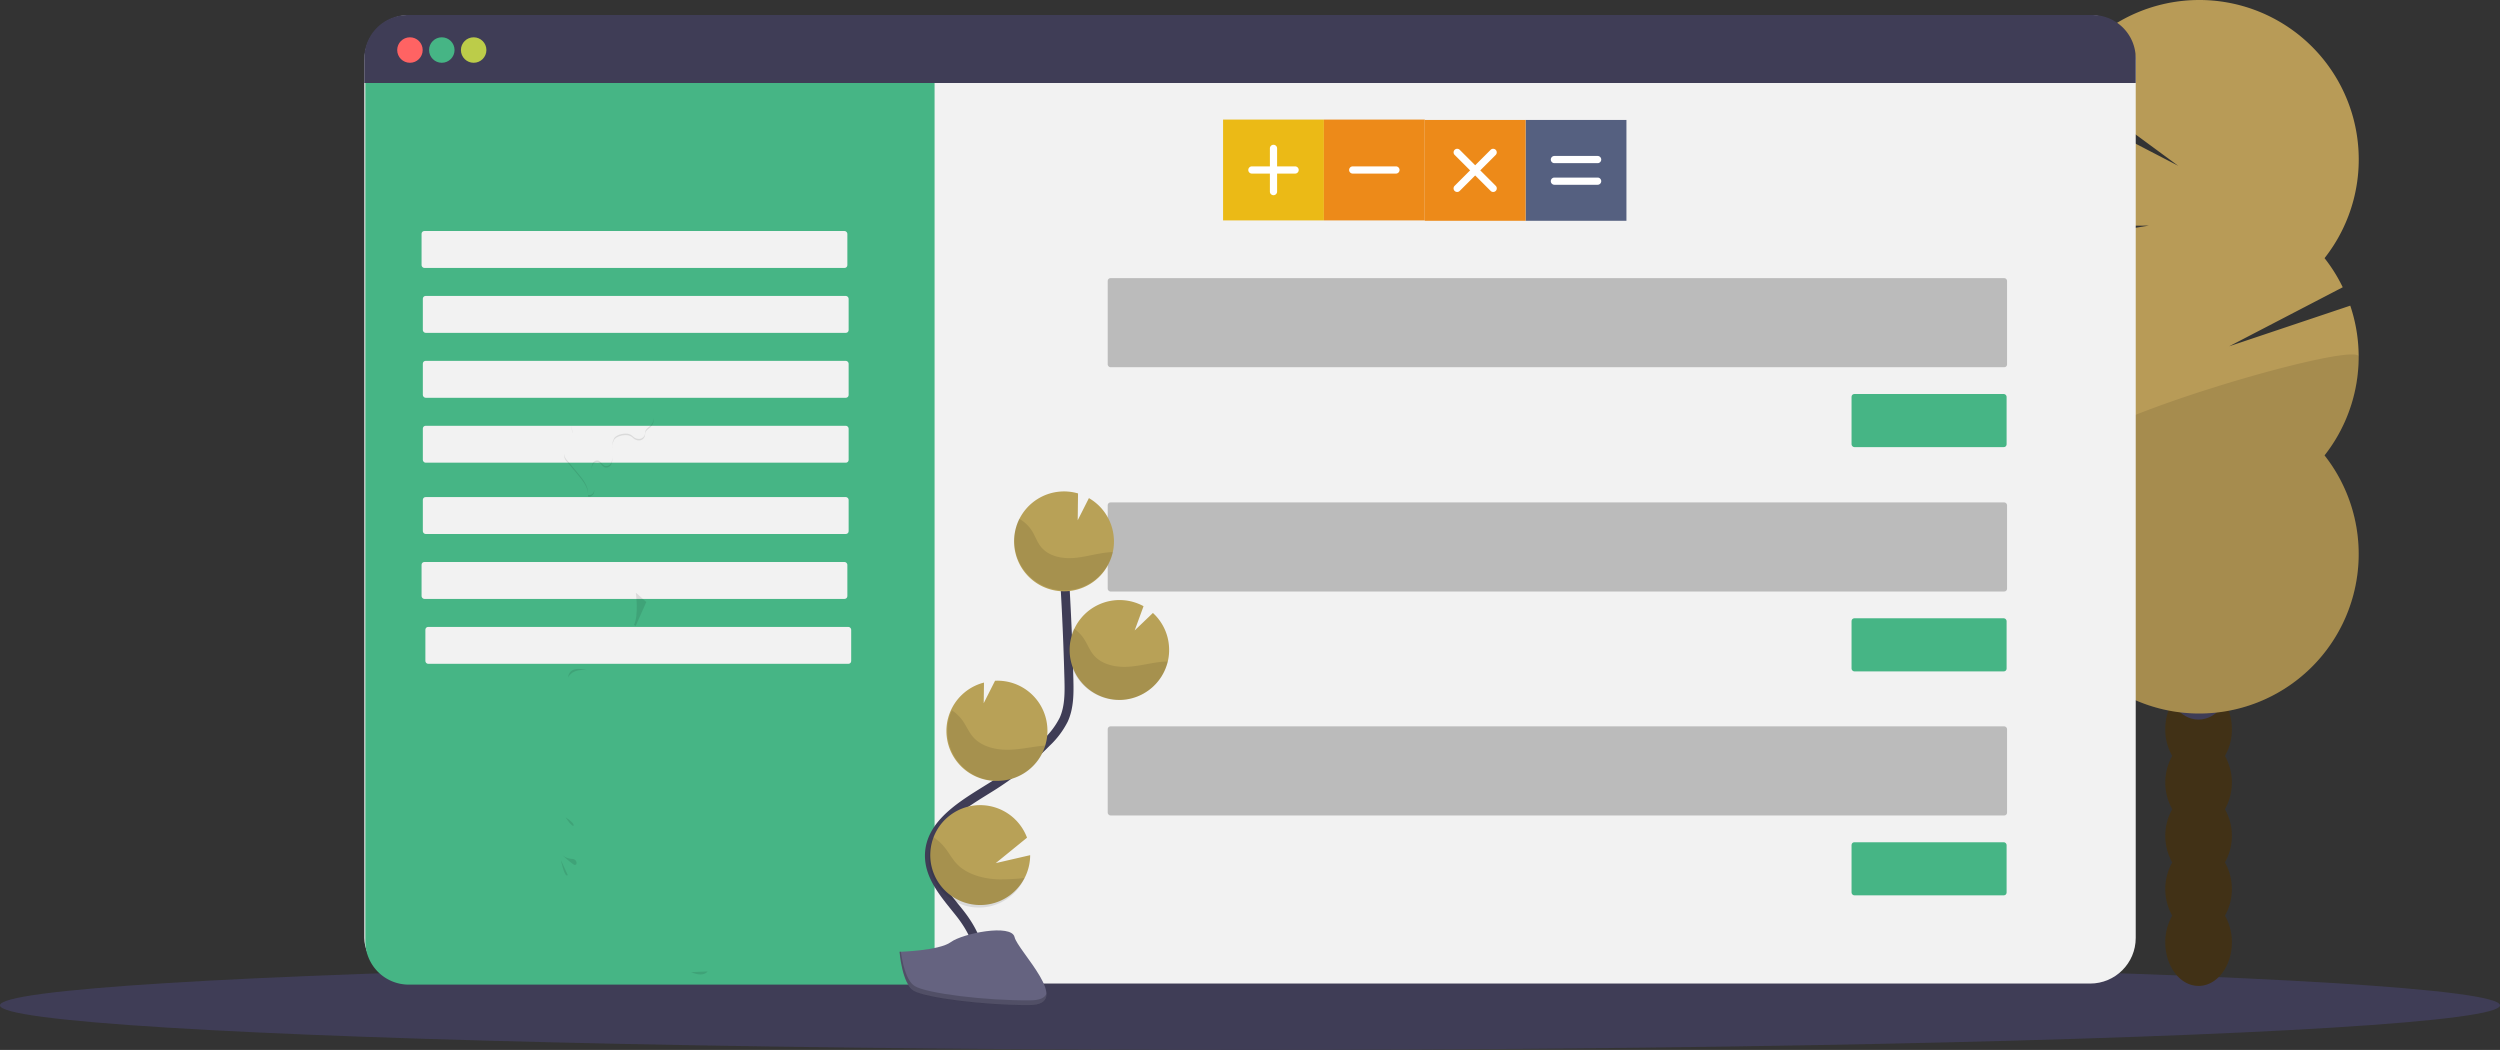 <svg xmlns="http://www.w3.org/2000/svg" xmlns:xlink="http://www.w3.org/1999/xlink" width="1119.879" height="470.318" viewBox="0 0 1119.879 470.318">
  <rect x="0" y="0" width="1119.879" height="470.318" fill="#333333" stroke="none"/>
  <defs>
    <linearGradient id="linear-gradient" x1="-52.727" y1="1" x2="-52.727" gradientUnits="objectBoundingBox">
      <stop offset="0" stop-color="gray" stop-opacity="0.251"/>
      <stop offset="0.54" stop-color="gray" stop-opacity="0.122"/>
      <stop offset="1" stop-color="gray" stop-opacity="0.102"/>
    </linearGradient>
  </defs>
  <g id="undraw_online_friends_x73e" transform="translate(0 0.059)">
    <ellipse id="Ellipse_63" data-name="Ellipse 63" cx="559.939" cy="19.981" rx="559.939" ry="19.981" transform="translate(0 430.299)" fill="#3f3d56"/>
    <path id="Path_4002" data-name="Path 4002" d="M1057.637,557.086a23.542,23.542,0,0,0,3.111-11.931c0-10.78-6.661-19.524-14.919-19.524s-14.91,8.744-14.91,19.524a23.538,23.538,0,0,0,3.111,11.931,24.434,24.434,0,0,0,0,23.863,24.415,24.415,0,0,0,0,23.853,24.434,24.434,0,0,0,0,23.863,23.538,23.538,0,0,0-3.111,11.931c0,10.78,6.66,19.524,14.91,19.524s14.919-8.744,14.919-19.524a23.541,23.541,0,0,0-3.111-11.931,24.434,24.434,0,0,0,0-23.863,24.415,24.415,0,0,0,0-23.853A24.434,24.434,0,0,0,1057.637,557.086Z" transform="translate(-60.974 -218.537)" fill="#413116"/>
    <ellipse id="Ellipse_64" data-name="Ellipse 64" cx="14.91" cy="19.524" rx="14.91" ry="19.524" transform="translate(969.908 283.23)" fill="#3f3d56"/>
    <ellipse id="Ellipse_65" data-name="Ellipse 65" cx="14.91" cy="19.524" rx="14.91" ry="19.524" transform="translate(969.908 259.368)" fill="#3f3d56"/>
    <path id="Path_4003" data-name="Path 4003" d="M987.1,318.471a71.8,71.8,0,0,1-5.557-8.173l39.191-6.432-42.388.314a71.57,71.57,0,0,1-1.36-56.6l56.86,29.5L981.41,238.528a71.436,71.436,0,1,1,117.982,79.923,70.49,70.49,0,0,1,8.144,13.035l-50.865,26.441,54.234-18.2a71.475,71.475,0,0,1-11.522,67.079,71.436,71.436,0,1,1-112.273,0,71.436,71.436,0,0,1,0-88.334Z" transform="translate(-58.105 -202.87)" fill="#b89b57"/>
    <path id="Path_4004" data-name="Path 4004" d="M1114.713,370.736a71.122,71.122,0,0,1-15.29,44.167,71.436,71.436,0,1,1-112.273,0C977.53,402.753,1114.713,362.725,1114.713,370.736Z" transform="translate(-58.107 -210.969)" opacity="0.1"/>
    <rect id="Rectangle_525" data-name="Rectangle 525" width="793.525" height="433.87" rx="20.42" transform="translate(163.177 6.657)" fill="#f2f2f2"/>
    <path id="Path_4005" data-name="Path 4005" d="M172,29.5H426.994V442.438H191.429A19.429,19.429,0,0,1,172,423.009Z" transform="translate(-8.347 -1.435)" fill="#46b585"/>
    <path id="Path_4006" data-name="Path 4006" d="M976.525,229.3v11.028H183V229.3a19.419,19.419,0,0,1,19.429-19.419H957.1A19.419,19.419,0,0,1,976.525,229.3Z" transform="translate(-19.823 -203.213)" fill="#3f3d56"/>
    <circle id="Ellipse_66" data-name="Ellipse 66" cx="5.709" cy="5.709" r="5.709" transform="translate(177.925 16.648)" fill="#ff6363"/>
    <circle id="Ellipse_67" data-name="Ellipse 67" cx="5.709" cy="5.709" r="5.709" transform="translate(192.197 16.648)" fill="#46b585"/>
    <circle id="Ellipse_68" data-name="Ellipse 68" cx="5.709" cy="5.709" r="5.709" transform="translate(206.469 16.648)" fill="#bccc49"/>
    <path id="Path_4007" data-name="Path 4007" d="M347.5,429.38" transform="translate(-27.806 -213.866)" fill="none" stroke="#f2f2f2" stroke-miterlimit="10" stroke-width="2"/>
    <path id="Path_4008" data-name="Path 4008" d="M333.5,428.38" transform="translate(-27.127 -213.817)" fill="none" stroke="#f2f2f2" stroke-miterlimit="10" stroke-width="2"/>
    <rect id="Rectangle_526" data-name="Rectangle 526" width="402.866" height="39.917" rx="1.24" transform="translate(496.199 124.523)" fill="#bbb"/>
    <rect id="Rectangle_532" data-name="Rectangle 532" width="190.737" height="16.537" rx="1.24" transform="translate(188.84 103.424)" fill="#f2f2f2"/>
    <rect id="Rectangle_533" data-name="Rectangle 533" width="190.737" height="16.537" rx="1.24" transform="translate(189.41 132.506)" fill="#f2f2f2"/>
    <rect id="Rectangle_534" data-name="Rectangle 534" width="190.737" height="16.537" rx="1.24" transform="translate(189.41 161.588)" fill="#f2f2f2"/>
    <rect id="Rectangle_535" data-name="Rectangle 535" width="190.737" height="16.537" rx="1.24" transform="translate(189.41 190.671)" fill="#f2f2f2"/>
    <rect id="Rectangle_536" data-name="Rectangle 536" width="190.737" height="16.537" rx="1.24" transform="translate(189.41 222.604)" fill="#f2f2f2"/>
    <rect id="Rectangle_537" data-name="Rectangle 537" width="190.737" height="16.537" rx="1.24" transform="translate(188.84 251.686)" fill="#f2f2f2"/>
    <rect id="Rectangle_538" data-name="Rectangle 538" width="190.737" height="16.537" rx="1.24" transform="translate(190.551 280.768)" fill="#f2f2f2"/>
    <rect id="Rectangle_527" data-name="Rectangle 527" width="69.457" height="23.787" rx="1.24" transform="translate(829.404 176.437)" fill="#46b585"/>
    <rect id="Rectangle_528" data-name="Rectangle 528" width="402.866" height="39.917" rx="1.24" transform="translate(496.199 224.99)" fill="#bbb"/>
    <rect id="Rectangle_529" data-name="Rectangle 529" width="69.457" height="23.787" rx="1.24" transform="translate(829.404 276.904)" fill="#46b585"/>
    <rect id="Rectangle_530" data-name="Rectangle 530" width="402.866" height="39.917" rx="1.24" transform="translate(496.199 325.308)" fill="#bbb"/>
    <rect id="Rectangle_531" data-name="Rectangle 531" width="69.457" height="23.787" rx="1.24" transform="translate(829.404 377.222)" fill="#46b585"/>
    <path id="Path_4043" data-name="Path 4043" d="M337.409,660.43h0l-.419.228Z" transform="translate(-27.296 -225.079)" fill="url(#linear-gradient)"/>
    <path id="Path_4064" data-name="Path 4064" d="M287.218,518.272s-7.716-2.55-8.278,3.368C278.94,521.64,280.4,517.578,287.218,518.272Z" transform="translate(-24.479 -218.153)" opacity="0.1"/>
    <path id="Path_4066" data-name="Path 4066" d="M310,496.322l.742.419,4.757-10.7-4.443-3.987h-.238C310.875,482.564,312.112,491.784,310,496.322Z" transform="translate(-25.987 -216.422)" opacity="0.1"/>
    <g id="Group_58" data-name="Group 58" transform="translate(252.662 187.122)" opacity="0.1">
      <path id="Path_4070" data-name="Path 4070" d="M281.036,406.579v-.067a14.66,14.66,0,0,1-.466-3.482,21.578,21.578,0,0,0,.409,2.826,1.722,1.722,0,0,1,.057.723Z" transform="translate(-277.22 -399.709)"/>
      <path id="Path_4071" data-name="Path 4071" d="M290.44,420.758a4.643,4.643,0,0,0-.381,1.76,5.3,5.3,0,0,1,.381-2.445,2.312,2.312,0,0,1,2.426-1.408c1.313.3,1.9,2.017,3.168,2.426a2.5,2.5,0,0,0,2.778-1.437,7.194,7.194,0,0,0,.533-3.34c0-1.275,0-2.559,0-3.806a6.6,6.6,0,0,1,.9-4c1.075-1.361,3.587-1.96,5.262-1.9a4.406,4.406,0,0,1,3,1.208,3.9,3.9,0,0,0,3.159,1.123,2.731,2.731,0,0,0,2.207-1.9c.124-.495.1-1.028.238-1.513.362-1.208,1.646-1.836,2.5-2.75a4.947,4.947,0,0,0,1.294-3.235,5.2,5.2,0,0,1-1.294,3.93c-.856.951-2.141,1.541-2.5,2.74-.143.495-.114,1.018-.238,1.513a2.74,2.74,0,0,1-2.207,1.9,3.872,3.872,0,0,1-3.159-1.132,4.453,4.453,0,0,0-3-1.208c-1.675-.057-4.186.542-5.262,1.9a6.445,6.445,0,0,0-.9,4c-.009,1.389,0,2.559,0,3.806a7.174,7.174,0,0,1-.533,3.33,2.483,2.483,0,0,1-2.778,1.437c-1.284-.409-1.855-2.112-3.168-2.417A2.293,2.293,0,0,0,290.44,420.758Z" transform="translate(-277.68 -399.54)"/>
      <path id="Path_4072" data-name="Path 4072" d="M277.212,417.359a5.984,5.984,0,0,0,1.3,2.112l5.062,6.08c2.131,2.559,4.386,5.518,4.215,8.792-.152-3-2.236-5.709-4.215-8.107l-5.062-6.08a4.443,4.443,0,0,1-1.437-3.806A3.872,3.872,0,0,0,277.212,417.359Z" transform="translate(-277.049 -400.356)"/>
      <path id="Path_4073" data-name="Path 4073" d="M290.974,434.138a3.522,3.522,0,0,0,.152-.828,4.254,4.254,0,0,1-.152,1.513c-.352,1.113-1.608,2.036-2.674,1.551a5.223,5.223,0,0,0,.048-.666,2.179,2.179,0,0,0,2.626-1.57Z" transform="translate(-277.595 -401.179)"/>
    </g>
    <path id="Path_4074" data-name="Path 4074" d="M344.262,660.15s-1.6,2.854-7.4.333" transform="translate(-27.29 -225.065)" opacity="0.1"/>
    <path id="Path_4076" data-name="Path 4076" d="M277.74,587.58s3.53,2.207,3.654,3.473-1.827-.951-1.827-.951Z" transform="translate(-24.421 -221.543)" opacity="0.1"/>
    <path id="Path_4077" data-name="Path 4077" d="M276.27,605.39a7.364,7.364,0,0,0,4.358,1.7c2.645.114,2.426,3.558.695,2.531a43.344,43.344,0,0,1-5.052-4.234Z" transform="translate(-24.35 -222.408)" opacity="0.1"/>
    <path id="Path_4078" data-name="Path 4078" d="M275.56,607.71s1.7,8.344,3.083,6.736" transform="translate(-24.315 -222.52)" opacity="0.1"/>
    <g id="Group_63" data-name="Group 63" transform="translate(402.959 220.076)">
      <path id="Path_4079" data-name="Path 4079" d="M102.445,735.178c4.794-8.8-.655-19.591-6.855-27.437s-13.759-15.98-13.6-26.031c.24-14.382,15.5-22.883,27.693-30.506a134.228,134.228,0,0,0,24.865-19.991,36.754,36.754,0,0,0,7.638-10.227c2.525-5.625,2.445-12.017,2.285-18.169q-.8-30.793-3.036-61.506" transform="translate(-68.616 -518.822)" fill="none" stroke="#3f3d56" stroke-miterlimit="10" stroke-width="4"/>
      <path id="Path_4080" data-name="Path 4080" d="M150.429,548.607a22.371,22.371,0,0,0-11.186-18.377l-5.018,9.923.144-12.017a22.372,22.372,0,1,0,16.076,20.47Z" transform="translate(-54.422 -527.237)" fill="#b8a157"/>
      <path id="Path_4081" data-name="Path 4081" d="M124.482,647.811a22.372,22.372,0,1,1,1.087-18.057l-14.014,11.394,15.421-3.563a22.372,22.372,0,0,1-2.493,10.227Z" transform="translate(-68.472 -474.649)" fill="#b8a157"/>
      <path id="Path_4082" data-name="Path 4082" d="M110.7,625.127a22.372,22.372,0,0,1-7.111-43.992l-.128,9.236,5.082-10.051h0a22.372,22.372,0,0,1,23.442,21.349,22.116,22.116,0,0,1-.959,7.654,22.372,22.372,0,0,1-20.326,15.8Z" transform="translate(-65.767 -495.51)" fill="#b8a157"/>
      <path id="Path_4083" data-name="Path 4083" d="M144.5,602.418a22.372,22.372,0,1,1,9.908-41.979L150.44,571.3l8.166-7.83a22.371,22.371,0,0,1,7.239,15.485,22.033,22.033,0,0,1-.559,6.184A22.452,22.452,0,0,1,144.5,602.418Z" transform="translate(-45.117 -509.027)" fill="#b8a157"/>
      <path id="Path_4084" data-name="Path 4084" d="M147.37,549.995c-5.177.559-10.211,2.173-15.4,2.493s-10.9-.927-14.19-4.954c-1.758-2.173-2.653-4.938-4.139-7.3a15.98,15.98,0,0,0-5.657-5.321A22.372,22.372,0,1,0,149.911,549.8Q148.648,549.851,147.37,549.995Z" transform="translate(-54.383 -522.649)" opacity="0.1"/>
      <path id="Path_4085" data-name="Path 4085" d="M144.606,597.64a22.372,22.372,0,0,1-21.333-31.96,16.569,16.569,0,0,1,4.506,4.506c1.6,2.413,2.573,5.209,4.442,7.415,3.5,4.107,9.46,5.449,14.877,5.209s10.643-1.79,15.98-2.285c.751,0,1.5-.112,2.269-.128A22.452,22.452,0,0,1,144.606,597.64Z" transform="translate(-45.227 -504.249)" opacity="0.1"/>
      <path id="Path_4086" data-name="Path 4086" d="M110.541,620.166A22.372,22.372,0,0,1,89.016,588.59a18.155,18.155,0,0,1,4.794,4.554c1.742,2.461,2.828,5.289,4.874,7.558,3.787,4.219,10.147,5.7,15.868,5.561s10.914-1.47,16.427-1.9a22.372,22.372,0,0,1-20.438,15.8Z" transform="translate(-65.606 -490.549)" opacity="0.1"/>
      <path id="Path_4087" data-name="Path 4087" d="M124.705,642.447a22.4,22.4,0,1,1-40.892-18.3,21.715,21.715,0,0,1,4.922,4.395c2.141,2.589,3.548,5.545,6.008,7.99,4.586,4.506,11.985,6.392,18.585,6.536a95.843,95.843,0,0,0,11.378-.623Z" transform="translate(-68.696 -469.285)" opacity="0.1"/>
      <path id="Path_4088" data-name="Path 4088" d="M73.62,659.876s17.706-.463,22.979-4.346,27.166-8.326,28.54-2.237,26.606,30.362,6.616,30.458-46.421-3.2-51.759-6.392S73.62,659.876,73.62,659.876Z" transform="translate(-73.62 -453.652)" fill="#656380"/>
      <path id="Path_4089" data-name="Path 4089" d="M132.186,678.063c-19.991.176-46.437-3.1-51.759-6.392-4.059-2.477-5.673-11.346-6.216-15.421H73.62s1.119,14.27,6.392,17.578,31.784,6.52,51.759,6.392c5.769,0,7.766-2.093,7.654-5.13C138.674,676.9,136.549,678.03,132.186,678.063Z" transform="translate(-73.62 -450.089)" opacity="0.2"/>
    </g>
    <g id="calculator" transform="translate(547.88 53.503)">
      <g id="Group_61" data-name="Group 61" transform="translate(135.514 0.168)">
        <rect id="Rectangle_524" data-name="Rectangle 524" width="45.171" height="45.171" fill="#556080"/>
        <path id="Path_3993" data-name="Path 3993" d="M55.972,47.227H36.613a1.613,1.613,0,1,1,0-3.226H55.972a1.613,1.613,0,0,1,0,3.226Z" transform="translate(-23.707 -18.188)" fill="#fff"/>
        <path id="Path_3994" data-name="Path 3994" d="M55.972,41.227H36.613a1.613,1.613,0,1,1,0-3.226H55.972a1.613,1.613,0,0,1,0,3.226Z" transform="translate(-23.707 -21.868)" fill="#fff"/>
      </g>
      <g id="Group_62" data-name="Group 62" transform="translate(90.343 0.168)">
        <rect id="Rectangle_523" data-name="Rectangle 523" width="45.171" height="45.171" fill="#ed8a19"/>
        <path id="Path_3995" data-name="Path 3995" d="M14.613,47.293a1.613,1.613,0,0,1-1.141-2.754l8.066-8.066a1.613,1.613,0,0,1,2.281,2.281L15.754,46.82A1.609,1.609,0,0,1,14.613,47.293Z" transform="translate(7.972 -23.094)" fill="#fff"/>
        <path id="Path_3996" data-name="Path 3996" d="M9.613,52.293a1.613,1.613,0,0,1-1.141-2.754l8.066-8.066a1.613,1.613,0,0,1,2.281,2.281L10.754,51.82A1.609,1.609,0,0,1,9.613,52.293Z" transform="translate(4.906 -20.028)" fill="#fff"/>
        <path id="Path_3997" data-name="Path 3997" d="M22.68,52.293a1.609,1.609,0,0,1-1.141-.473l-8.066-8.066a1.613,1.613,0,1,1,2.281-2.281l8.066,8.066a1.613,1.613,0,0,1-1.141,2.754Z" transform="translate(7.972 -20.028)" fill="#fff"/>
        <path id="Path_3998" data-name="Path 3998" d="M17.68,47.293a1.609,1.609,0,0,1-1.141-.473L8.473,38.754a1.613,1.613,0,0,1,2.281-2.281l8.066,8.066a1.613,1.613,0,0,1-1.141,2.754Z" transform="translate(4.906 -23.094)" fill="#fff"/>
      </g>
      <g id="Group_59" data-name="Group 59">
        <rect id="Rectangle_521" data-name="Rectangle 521" width="45.171" height="45.171" fill="#ebba16"/>
        <path id="Path_3999" data-name="Path 3999" d="M27.972,16.226H8.613a1.613,1.613,0,1,1,0-3.226H27.972a1.613,1.613,0,1,1,0,3.226Z" transform="translate(4.293 7.972)" fill="#fff"/>
        <path id="Path_4000" data-name="Path 4000" d="M14.613,29.585A1.613,1.613,0,0,1,13,27.972V8.613a1.613,1.613,0,1,1,3.226,0V27.972A1.613,1.613,0,0,1,14.613,29.585Z" transform="translate(7.972 4.293)" fill="#fff"/>
      </g>
      <g id="Group_60" data-name="Group 60" transform="translate(45.171)">
        <rect id="Rectangle_522" data-name="Rectangle 522" width="45.171" height="45.171" fill="#ed8a19"/>
        <path id="Path_4001" data-name="Path 4001" d="M55.972,16.226H36.613a1.613,1.613,0,1,1,0-3.226H55.972a1.613,1.613,0,0,1,0,3.226Z" transform="translate(-23.707 7.972)" fill="#fff"/>
      </g>
    </g>
  </g>
</svg>
